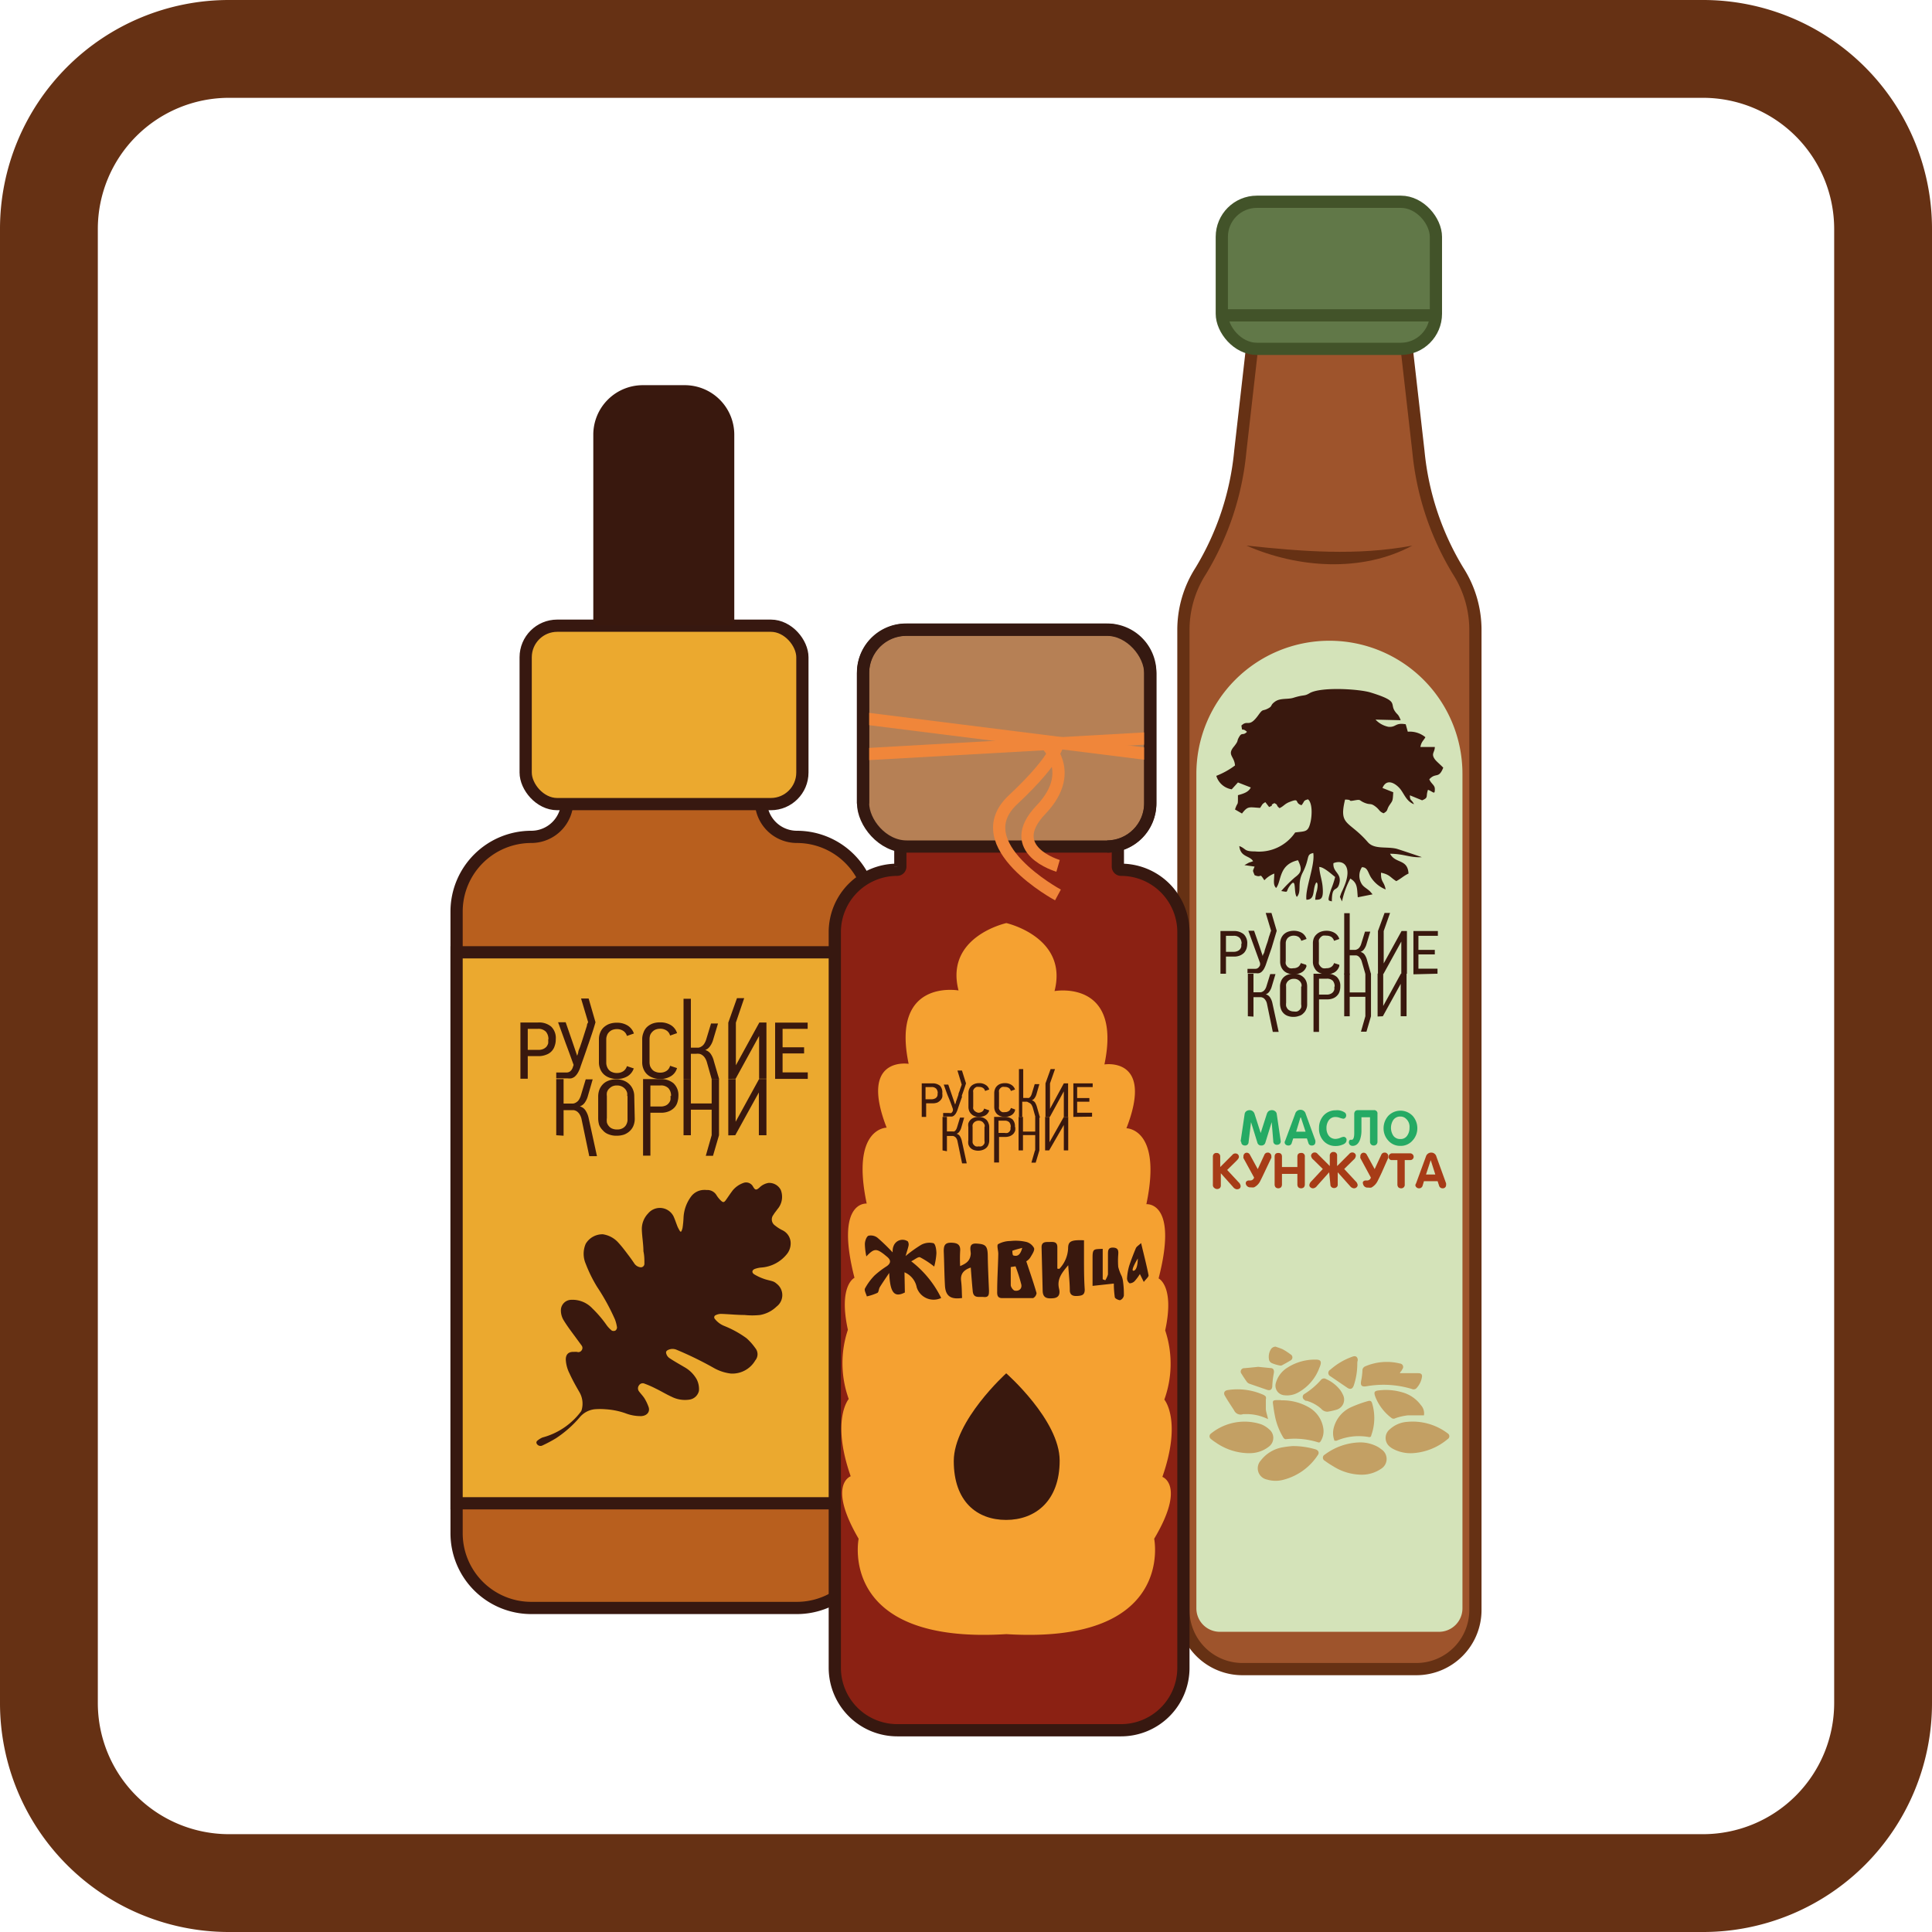 <svg xmlns="http://www.w3.org/2000/svg" viewBox="0 0 158 158"><defs><style>.cls-1{fill:#663114;}.cls-2{fill:#9e542c;stroke:#663114;}.cls-11,.cls-12,.cls-13,.cls-14,.cls-15,.cls-17,.cls-2,.cls-3,.cls-4{stroke-miterlimit:10;}.cls-3{fill:#617848;}.cls-3,.cls-4{stroke:#425329;}.cls-15,.cls-17,.cls-4{fill:none;}.cls-5{fill:#d4e3b9;}.cls-6,.cls-9{fill:#39180e;}.cls-6{fill-rule:evenodd;}.cls-7{fill:#25aa64;}.cls-8{fill:#a73c17;}.cls-10{fill:#c3a064;}.cls-11{fill:#b85f1e;}.cls-11,.cls-12,.cls-13{stroke:#371810;}.cls-12{fill:#eba92f;}.cls-13{fill:#8b2113;}.cls-14{fill:#b68055;}.cls-14,.cls-17{stroke:#351911;}.cls-15{stroke:#f0863a;}.cls-16{fill:#f5a131;}</style></defs><g id="Масла_РК" data-name="Масла РК"><path class="cls-1" d="M139.28,8A10.73,10.73,0,0,1,150,18.72V139.28A10.73,10.73,0,0,1,139.28,150H18.72A10.73,10.73,0,0,1,8,139.28V18.72A10.73,10.73,0,0,1,18.72,8H139.28m0-8H18.72A18.72,18.72,0,0,0,0,18.72V139.28A18.72,18.72,0,0,0,18.72,158H139.28A18.72,18.72,0,0,0,158,139.28V18.72A18.72,18.72,0,0,0,139.28,0Z"/><path class="cls-2" d="M116,36.92l-1.07-9.4H102.5l-1.07,9.4a23,23,0,0,1-3.24,9.78,8.93,8.93,0,0,0-1.41,4.82v80.15a4.83,4.83,0,0,0,4.83,4.83h14.22a4.83,4.83,0,0,0,4.83-4.83V51.52a8.93,8.93,0,0,0-1.41-4.82A23,23,0,0,1,116,36.92Z"/><rect class="cls-3" x="99.92" y="16.5" width="17.51" height="12.03" rx="2.87"/><line class="cls-4" x1="99.92" y1="25.79" x2="117.43" y2="25.79"/><path class="cls-1" d="M101.94,44.62c4.58.48,9,.85,13.56,0-4.12,2.22-9.37,1.84-13.56,0Z"/><path class="cls-5" d="M108.72,52.4h0A10.88,10.88,0,0,0,97.84,63.27v68.26a1.92,1.92,0,0,0,1.92,1.92h17.92a1.92,1.92,0,0,0,1.92-1.92V63.27A10.88,10.88,0,0,0,108.72,52.4Z"/><path class="cls-6" d="M101.52,59.32c.1.65,0,.11.46.53-.34.35-.4,0-.64.41s0,.24-.4.76c-.63.73,0,.79.06,1.58a6.44,6.44,0,0,1-1.53.85,1.57,1.57,0,0,0,1.26,1.1l.51-.56,1.05.41c-.18.36-.53.49-1.05.63,0,1,0,.44-.24,1.17l.57.33c.49-.64.58-.51,1.48-.46.2-.28.14-.3.43-.47l.31.4c.51-.23-.05-.08.43-.32.36.18.08.14.42.41.35-.16.42-.36.86-.52.84-.33.33.1.94.28.27-.33.13-.38.53-.48.36.3.33,1.25.22,1.79-.2.93-.42.8-1.27.92a3.56,3.56,0,0,1-3.29,1.55c-.92,0-.69-.21-1.28-.44.1.93.85.76,1.13,1.24a3.18,3.18,0,0,1-.33.11l-.38.21.83.12c-.16.42-.17.26,0,.7.64.28.35-.28.8.42a2.21,2.21,0,0,1,.81-.55c0,.56-.12.9.15,1.18.46-.54.18-1.91,1.79-2.27.36.74.29,1-.25,1.4a10.76,10.76,0,0,0-1.12,1.12c.64.1.35.11.64-.34.68-1,.33.5.64.82.42-.48,0-1.08.48-2,.61-1.2.24-1.46.86-1.59.16,1-.68,2.91-.56,3.82.77,0,.46-.84.8-1.41,0,0,.21-.06.06.67a2.78,2.78,0,0,0-.14.74c.44,0,.71,0,.6-1.11-.05-.53-.24-1-.27-1.57.37,0,1,.59,1.3.82a7.41,7.41,0,0,1-.33,1c-.35,1.09-.21.89.06,1,0-1.43.44-.69.62-1.51s-.56-.87-.49-1.62c.86-.34,1.53.31.9,1.85-.09.22-.17.4-.27.61,0,0-.1.29-.1.3l.17.37a7,7,0,0,1,.68-1.87c.6.36.54.77.61,1.53l1.21-.24-.19-.22c-.22-.23-.52-.36-.68-.6a1.27,1.27,0,0,1,0-1.4c.5,0,.49.5.79.91a2.56,2.56,0,0,0,1.15.91c-.14-.71-.4-.55-.38-1.37.73.15.75.39,1.25.69.44-.24.58-.42,1-.62-.07-1.22-1.07-.79-1.51-1.62,1.13,0,1.63.34,2.6.28,0,0-1.93-.66-2.11-.7-.85-.18-1.79.07-2.31-.53-1.55-1.79-2.39-1.31-1.86-3.48.7,0,.12.19.8.06.53-.09.31,0,.79.2s.48,0,.87.29.3.41.69.57c.4-.23.22-.27.48-.66s.27-.3.31-1.06l-.88-.35c.33-.79,1-.41,1.38,0s.54,1.09,1.2,1.33c-.23-.45-.33-.24-.34-.73l1,.41c.55-.23.28-.28.48-.86.44.16.57.46.56-.08,0-.31-.32-.43-.45-.78.54-.59.76,0,1.14-.95-.26-.27-.56-.51-.69-.69-.33-.47,0-.55,0-1h-1.18c.08-.44.25-.51.41-.8a2,2,0,0,0-1.44-.45l-.17-.61c-.88-.15-.76.26-1.41.21a2,2,0,0,1-1.06-.59l2.06.05c-.21-.54-.25-.41-.47-.73-.45-.65.37-.81-2-1.54-.95-.29-4.11-.48-5,.07-.44.26-.4.08-1.32.37-.47.14-1.06,0-1.49.31s-.16.35-.59.57-.38,0-.72.46c-.84,1.2-.89.39-1.44.93"/><path class="cls-7" d="M101.46,93.33l.33-2.24a.34.34,0,0,1,.14-.22.46.46,0,0,1,.25-.08.41.41,0,0,1,.25.07.46.46,0,0,1,.16.21l.51,1.59h0l.51-1.59a.51.51,0,0,1,.15-.21.45.45,0,0,1,.25-.07.4.4,0,0,1,.26.08.32.32,0,0,1,.14.22l.33,2.24s0,0,0,0v0a.29.29,0,0,1-.08.21.32.32,0,0,1-.21.08.28.28,0,0,1-.32-.28L104,91.77h0l-.52,1.68a.32.32,0,0,1-.33.23.31.31,0,0,1-.32-.23l-.52-1.68h0l-.2,1.63a.28.28,0,0,1-.31.28.32.32,0,0,1-.21-.08.29.29,0,0,1-.08-.21v0A0,0,0,0,1,101.46,93.33Z"/><path class="cls-7" d="M105.11,93.27l.81-2.18a.44.44,0,0,1,.43-.33.43.43,0,0,1,.43.33l.79,2.18a.49.49,0,0,1,0,.15.27.27,0,0,1-.08.19.29.29,0,0,1-.2.07.27.27,0,0,1-.29-.21l-.12-.37h-1.12l-.12.37a.27.27,0,0,1-.29.21.32.32,0,0,1-.21-.08.24.24,0,0,1-.08-.2A.48.48,0,0,1,105.11,93.27Zm1.24-1.88L106,92.55h.77l-.38-1.16Z"/><path class="cls-7" d="M107.87,92.23a1.51,1.51,0,0,1,.37-1,1.33,1.33,0,0,1,1-.43A1.11,1.11,0,0,1,110,91a.29.29,0,0,1,.09.22.26.26,0,0,1-.07.19.21.21,0,0,1-.17.08,1.75,1.75,0,0,1-.27-.07,1,1,0,0,0-.35-.07.65.65,0,0,0-.57.28,1.07,1.07,0,0,0-.18.63,1,1,0,0,0,.18.61.68.68,0,0,0,.57.27,1.13,1.13,0,0,0,.36-.08,1,1,0,0,1,.28-.09.25.25,0,0,1,.25.19.31.31,0,0,1,0,.08c0,.17-.12.3-.35.38a1.43,1.43,0,0,1-.56.1,1.28,1.28,0,0,1-1-.45A1.48,1.48,0,0,1,107.87,92.23Z"/><path class="cls-7" d="M112.34,90.79a.27.27,0,0,1,.31.31v2.27a.32.32,0,0,1-.09.23.29.29,0,0,1-.22.08.29.29,0,0,1-.21-.08.32.32,0,0,1-.09-.23v-2h-.7v1.08a2.24,2.24,0,0,1-.11.73c-.12.35-.33.53-.62.53h0a.31.31,0,0,1-.23-.1.34.34,0,0,1-.07-.19v0a.34.34,0,0,1,.09-.21l.07,0,.08,0c.13,0,.2-.2.2-.53h0V91.1a.34.34,0,0,1,.08-.23.29.29,0,0,1,.22-.08Z"/><path class="cls-7" d="M114.52,93.71a1.28,1.28,0,0,1-1-.45,1.46,1.46,0,0,1-.37-1,1.52,1.52,0,0,1,.38-1,1.38,1.38,0,0,1,2,0,1.51,1.51,0,0,1,.38,1,1.45,1.45,0,0,1-.38,1A1.27,1.27,0,0,1,114.52,93.71Zm0-.56a.63.63,0,0,0,.57-.29,1.07,1.07,0,0,0,.18-.63.88.88,0,0,0-.42-.84.7.7,0,0,0-.33-.08.68.68,0,0,0-.58.29,1.18,1.18,0,0,0,0,1.27A.67.67,0,0,0,114.52,93.15Z"/><path class="cls-8" d="M99.19,96.89V94.58a.29.29,0,0,1,.08-.21.27.27,0,0,1,.22-.08.28.28,0,0,1,.3.29v.86l1-1a.3.3,0,0,1,.23-.11.29.29,0,0,1,.22.08.28.28,0,0,1,.08.2c0,.09-.07.19-.2.32l-.76.75.93,1a.51.51,0,0,1,.17.31c0,.18-.11.27-.32.27a.47.47,0,0,1-.3-.19l-1-1.12v1a.29.29,0,0,1-.08.21.34.34,0,0,1-.44,0A.29.29,0,0,1,99.19,96.89Z"/><path class="cls-8" d="M101.92,96.63a.3.3,0,0,1,.18-.09h.15a.32.32,0,0,0,.31-.24l-.87-1.59a.31.31,0,0,1,0-.13v-.06a.31.31,0,0,1,.09-.18.26.26,0,0,1,.19-.07h0a.29.29,0,0,1,.24.15l.65,1.19.55-1.19a.29.29,0,0,1,.28-.16.24.24,0,0,1,.18.07.27.27,0,0,1,.1.17v.06a.28.28,0,0,1,0,.13l-.56,1.18c-.19.41-.31.64-.34.7a1.13,1.13,0,0,1-.51.53.75.75,0,0,1-.26,0,.37.37,0,0,1-.42-.3.11.11,0,0,1,0,0A.25.25,0,0,1,101.92,96.63Z"/><path class="cls-8" d="M104.24,96.87V94.6c0-.21.1-.31.3-.31s.3.1.3.31v.84h1.26V94.6c0-.21.1-.31.3-.31a.27.27,0,0,1,.31.31v2.27a.36.36,0,0,1-.08.23.34.34,0,0,1-.23.08.33.33,0,0,1-.22-.08.36.36,0,0,1-.08-.23V96h-1.26v.87a.36.36,0,0,1-.08.23.34.34,0,0,1-.44,0A.36.36,0,0,1,104.24,96.87Z"/><path class="cls-8" d="M108.7,95.87l-1,1.12a.45.45,0,0,1-.3.19.31.31,0,0,1-.22-.07.23.23,0,0,1-.1-.2.51.51,0,0,1,.17-.31l.93-1-.76-.75a.5.5,0,0,1-.2-.32.25.25,0,0,1,.09-.2.28.28,0,0,1,.21-.08.28.28,0,0,1,.23.11l1,1v-.86a.26.26,0,0,1,.09-.21.25.25,0,0,1,.21-.08.27.27,0,0,1,.22.08.25.25,0,0,1,.08.21v.86l1-1a.3.3,0,0,1,.24-.11.28.28,0,0,1,.21.08.24.24,0,0,1,.08.2.48.48,0,0,1-.19.32l-.76.75.93,1a.51.51,0,0,1,.17.31.26.26,0,0,1-.1.2.31.31,0,0,1-.22.07.47.47,0,0,1-.31-.19l-1-1.12v1a.25.25,0,0,1-.08.21.33.33,0,0,1-.22.08.3.3,0,0,1-.21-.08.26.26,0,0,1-.09-.21Z"/><path class="cls-8" d="M111.48,96.63a.28.28,0,0,1,.18-.09h.14a.31.31,0,0,0,.31-.24l-.86-1.59a.33.33,0,0,1,0-.13s0,0,0-.06a.31.31,0,0,1,.09-.18.26.26,0,0,1,.19-.07h0a.29.29,0,0,1,.24.15l.65,1.19.55-1.19a.29.29,0,0,1,.28-.16.24.24,0,0,1,.18.07.27.27,0,0,1,.1.17v.06a.28.28,0,0,1,0,.13L113,95.89c-.19.41-.31.64-.34.7a1.23,1.23,0,0,1-.51.53.75.75,0,0,1-.26,0,.37.37,0,0,1-.42-.3.11.11,0,0,1,0,0A.21.21,0,0,1,111.48,96.63Z"/><path class="cls-8" d="M114.28,96.87v-2h-.44a.24.24,0,0,1-.27-.27.24.24,0,0,1,.08-.2.27.27,0,0,1,.19-.08h1.48a.28.28,0,0,1,.2.08.27.27,0,0,1-.2.47h-.44v2a.28.28,0,0,1-.3.31.33.33,0,0,1-.22-.08A.36.36,0,0,1,114.28,96.87Z"/><path class="cls-8" d="M115.81,96.77l.8-2.18a.45.45,0,0,1,.43-.33.43.43,0,0,1,.43.33l.79,2.18a.49.49,0,0,1,0,.15.24.24,0,0,1-.08.19.26.26,0,0,1-.19.07.29.29,0,0,1-.3-.21l-.12-.37h-1.12l-.11.37a.29.29,0,0,1-.3.21.28.28,0,0,1-.2-.08.25.25,0,0,1-.09-.2A.87.87,0,0,1,115.81,96.77ZM117,94.89l-.38,1.16h.76l-.37-1.16Z"/><g id="_1946662781680" data-name=" 1946662781680"><path class="cls-9" d="M102,77.19a1.32,1.32,0,0,1-.06.39,1.09,1.09,0,0,1-.19.33,1.07,1.07,0,0,1-.34.23,1.24,1.24,0,0,1-.5.09h-.65v1.4h-.45V76.14h1.08a1.22,1.22,0,0,1,.82.26A1,1,0,0,1,102,77.19Zm-.46,0h0a.73.73,0,0,0-.15-.48.66.66,0,0,0-.51-.18h-.62v1.31h.62a.73.73,0,0,0,.32-.06.6.6,0,0,0,.2-.14.53.53,0,0,0,.11-.21,1,1,0,0,0,0-.24Zm2.46.31h0c-.15.44-.31.89-.46,1.34a2.35,2.35,0,0,1-.18.41,1,1,0,0,1-.2.24.5.5,0,0,1-.21.1.85.85,0,0,1-.23,0h-.7v-.36h.65a.35.35,0,0,0,.21-.07.53.53,0,0,0,.17-.24l0-.16-.48-1.32-.48-1.32h.47l.41,1.18.3.9h0s0-.11.07-.21.07-.23.12-.37.09-.29.15-.45.1-.31.14-.46.09-.26.12-.37.06-.18.08-.22l-.44-1.46h.47l.43,1.46ZM106.85,79h0a.85.85,0,0,1-.38.51,1.28,1.28,0,0,1-.67.17,1.3,1.3,0,0,1-.46-.08.93.93,0,0,1-.35-.21,1,1,0,0,1-.22-.33,1.16,1.16,0,0,1-.08-.42V77.16a1.16,1.16,0,0,1,.08-.42,1,1,0,0,1,.21-.32,1,1,0,0,1,.35-.22,1.4,1.4,0,0,1,.47-.08,1.31,1.31,0,0,1,.67.17.92.92,0,0,1,.38.5l-.43.15a.62.62,0,0,0-.21-.31.71.71,0,0,0-.41-.11.66.66,0,0,0-.49.19.64.64,0,0,0-.16.44V78.6a.67.67,0,0,0,0,.24.82.82,0,0,0,.12.2.6.6,0,0,0,.21.14.61.61,0,0,0,.28,0,.68.68,0,0,0,.41-.11.62.62,0,0,0,.21-.31l.43.14Zm2.68,0h0a.89.89,0,0,1-.38.51,1.31,1.31,0,0,1-.67.17,1.36,1.36,0,0,1-.47-.08,1,1,0,0,1-.35-.21,1.15,1.15,0,0,1-.21-.33,1,1,0,0,1-.08-.42V77.16a1.16,1.16,0,0,1,.07-.42.87.87,0,0,1,.22-.32,1,1,0,0,1,.35-.22,1.32,1.32,0,0,1,.47-.08,1.27,1.27,0,0,1,.66.17.89.89,0,0,1,.39.5l-.43.15a.62.62,0,0,0-.21-.31.73.73,0,0,0-.41-.11.88.88,0,0,0-.29,0,.6.6,0,0,0-.2.14.69.69,0,0,0-.13.2,1,1,0,0,0,0,.24V78.6a1,1,0,0,0,0,.24.86.86,0,0,0,.13.2.48.48,0,0,0,.2.14.68.68,0,0,0,.29,0,.65.65,0,0,0,.4-.11.58.58,0,0,0,.22-.31l.43.14Zm.4.68h0v-5h.45v3h.28l.18,0a.49.49,0,0,0,.19-.07.45.45,0,0,0,.16-.15.85.85,0,0,0,.13-.27l.31-1h.43l-.3,1a1.32,1.32,0,0,1-.2.43.61.61,0,0,1-.3.23.56.56,0,0,1,.35.24,1.36,1.36,0,0,1,.19.44l.32,1.12h-.46l-.29-1a.81.81,0,0,0-.13-.28.66.66,0,0,0-.16-.17.44.44,0,0,0-.19-.07l-.2,0h-.31v1.59Zm2.76,0h0V76.14l.54-1.48h.45l-.52,1.48v2.65h0l1.46-2.65h.44v3.49h-.46V77h0l-1.46,2.65Zm2.9,0h0V76.14h2v.39H116v1.15h1.34v.37H116v1.17h1.56v.41Z"/><path class="cls-9" d="M102.05,83.11V79.63h.46v1.52h.4l.18,0a.44.44,0,0,0,.19-.07.45.45,0,0,0,.16-.15.85.85,0,0,0,.13-.27l.31-1h.43l-.3,1a1.32,1.32,0,0,1-.2.43.61.61,0,0,1-.3.23.56.56,0,0,1,.35.24,1.36,1.36,0,0,1,.19.44l.52,2.39h-.48l-.48-2.32a.81.81,0,0,0-.12-.28.66.66,0,0,0-.16-.17.62.62,0,0,0-.19-.07l-.2,0h-.43v1.59Zm4.85-1h0a1,1,0,0,1-.08.43.86.86,0,0,1-.23.33.73.73,0,0,1-.35.21,1.25,1.25,0,0,1-.45.08,1.29,1.29,0,0,1-.51-.09.9.9,0,0,1-.35-.25.92.92,0,0,1-.19-.35,1.42,1.42,0,0,1-.06-.42V80.67a1.13,1.13,0,0,1,.06-.36.91.91,0,0,1,.53-.58,1.38,1.38,0,0,1,.52-.1,1.24,1.24,0,0,1,.5.09,1,1,0,0,1,.35.24.94.94,0,0,1,.2.33,1.26,1.26,0,0,1,.06.38Zm-.46-1.42h0a.81.81,0,0,0,0-.19.67.67,0,0,0-.1-.21.85.85,0,0,0-.2-.17.65.65,0,0,0-.33-.07.63.63,0,0,0-.32.07.64.64,0,0,0-.2.16.71.71,0,0,0-.11.21.88.88,0,0,0,0,.21V82a1.27,1.27,0,0,0,0,.28.84.84,0,0,0,.12.23.62.62,0,0,0,.21.15.75.75,0,0,0,.31.06.69.69,0,0,0,.25,0,.56.56,0,0,0,.2-.12.72.72,0,0,0,.14-.2.71.71,0,0,0,0-.26V80.67Zm3.17,0h0a1.23,1.23,0,0,1-.06.39.78.78,0,0,1-.19.33.89.89,0,0,1-.33.23,1.29,1.29,0,0,1-.51.09h-.65v2.66h-.45V79.63h1.08a1.16,1.16,0,0,1,.82.26A1,1,0,0,1,109.61,80.67Zm-.46,0h0a.73.73,0,0,0-.15-.48.66.66,0,0,0-.51-.17h-.62v1.3h.63a.71.71,0,0,0,.31-.06.51.51,0,0,0,.31-.35,1,1,0,0,0,0-.24Zm2.51,2.44h0V81.52h-1.28v1.59h-.45V79.62h.45v1.54h1.28V79.62h.46v3.49l-.37,1.26h-.45l.36-1.26Zm1,0h0V79.62h.46v2.65h0l1.45-2.65h.46v3.49h-.48V80.46h0l-1.46,2.65Z"/></g><path class="cls-10" d="M104.76,114.52a4.33,4.33,0,0,1,2.31.59,2.38,2.38,0,0,1,1.16,1.76,1.52,1.52,0,0,1-.23,1c-.06.09-.11.12-.22.08a6.37,6.37,0,0,0-2.64-.25.27.27,0,0,1-.18-.12,5.4,5.4,0,0,1-.71-1.86c-.06-.29-.1-.59-.14-.88s0-.32.28-.34h.37Z"/><path class="cls-10" d="M102,118.84a4.81,4.81,0,0,1-2.56-.86,3.91,3.91,0,0,1-.41-.3.27.27,0,0,1,0-.44,4.36,4.36,0,0,1,4.11-.76,2.1,2.1,0,0,1,.65.41.89.89,0,0,1,0,1.4,2.51,2.51,0,0,1-1.53.55Z"/><path class="cls-10" d="M105.72,118.26a6.53,6.53,0,0,1,1.87.27c.24.08.32.28.18.47a4.79,4.79,0,0,1-2.75,2,2.47,2.47,0,0,1-1.4,0,.94.94,0,0,1-.52-1.55,2.87,2.87,0,0,1,1.75-1.08A8.42,8.42,0,0,1,105.72,118.26Z"/><path class="cls-10" d="M115.53,118.84a3.07,3.07,0,0,1-1.55-.32,1.49,1.49,0,0,1-.31-.2.91.91,0,0,1,0-1.44,2.33,2.33,0,0,1,1.41-.6,4.74,4.74,0,0,1,3.31.94.27.27,0,0,1,0,.47A4.88,4.88,0,0,1,115.53,118.84Z"/><path class="cls-10" d="M111.26,120.6a4.41,4.41,0,0,1-2.25-.7,7,7,0,0,1-.67-.44.28.28,0,0,1,0-.5,5,5,0,0,1,2.85-1,3,3,0,0,1,1.48.36,1.87,1.87,0,0,1,.29.2.94.94,0,0,1,0,1.59A2.8,2.8,0,0,1,111.26,120.6Z"/><path class="cls-10" d="M109.14,117.83a1.69,1.69,0,0,1-.08-1,2.54,2.54,0,0,1,1.48-1.77,10.09,10.09,0,0,1,1.3-.47c.25-.08.33,0,.39.23a4.18,4.18,0,0,1-.09,2.57c0,.09-.08.16-.21.13a4.62,4.62,0,0,0-2.62.3l-.11,0Z"/><path class="cls-10" d="M114.48,112.3c.24,0,.46,0,.68,0s.55,0,.83,0,.34.15.29.36a1.71,1.71,0,0,1-.41.83.32.32,0,0,1-.38.11,8,8,0,0,0-3.74-.23c-.4.06-.51-.06-.43-.47a5.6,5.6,0,0,0,.1-.81.36.36,0,0,1,.23-.35,4.47,4.47,0,0,1,2.84-.23.28.28,0,0,1,.21.44l-.11.19C114.56,112.15,114.52,112.21,114.48,112.3Z"/><path class="cls-10" d="M107.62,111.19c.45,0,.48.22.28.67a3.8,3.8,0,0,1-1.7,2,1.87,1.87,0,0,1-1.2.24.78.78,0,0,1-.66-1,2.15,2.15,0,0,1,.94-1.25A4.16,4.16,0,0,1,107.62,111.19Z"/><path class="cls-10" d="M116.45,115.75c-.47,0-.9,0-1.33,0a4.66,4.66,0,0,0-1,.23.29.29,0,0,1-.3,0,4,4,0,0,1-1.34-1.74c-.15-.41-.09-.5.35-.54a4.72,4.72,0,0,1,1.83.16,2.81,2.81,0,0,1,1.54,1.05A1,1,0,0,1,116.45,115.75Z"/><path class="cls-10" d="M103.7,116.06a3.9,3.9,0,0,0-1.91-.41.57.57,0,0,0-.13,0,.59.59,0,0,1-.74-.32c-.25-.39-.51-.77-.74-1.17-.15-.24-.05-.44.23-.48a5.21,5.21,0,0,1,2.89.38.6.6,0,0,1,.22.16.43.43,0,0,1,0,.23c0,.25,0,.51,0,.75S103.65,115.76,103.7,116.06Z"/><path class="cls-10" d="M108.57,115.45a.66.66,0,0,1-.52-.24,3.11,3.11,0,0,0-1.18-.65c-.06,0-.13,0-.18-.07a.28.28,0,0,1,0-.5,6,6,0,0,0,1.33-1.13.32.32,0,0,1,.43-.08,3,3,0,0,1,1.17.92,2.22,2.22,0,0,1,.21.37.86.86,0,0,1-.54,1.22A5.58,5.58,0,0,1,108.57,115.45Z"/><path class="cls-10" d="M111,111.59a5.54,5.54,0,0,1-.29,1.72c-.1.28-.28.35-.53.18l-1.38-.94a.3.3,0,0,1,0-.54,5.45,5.45,0,0,1,1.8-1.06c.26-.1.43,0,.44.29C111,111.36,111,111.48,111,111.59Z"/><path class="cls-10" d="M102.89,111.78l1,.1c.26,0,.33.18.28.44a7.2,7.2,0,0,0-.12,1c0,.3-.15.43-.43.34l-1.45-.5a.5.5,0,0,1-.2-.15c-.15-.21-.3-.43-.43-.65a.28.28,0,0,1,.22-.47C102.12,111.86,102.53,111.82,102.89,111.78Z"/><path class="cls-10" d="M104.32,110.13c.19.07.4.13.59.22a5.23,5.23,0,0,1,.63.41.28.28,0,0,1,0,.5c-.23.14-.47.27-.71.4a.33.33,0,0,1-.22,0,2.88,2.88,0,0,1-.59-.18.41.41,0,0,1-.23-.25,1.19,1.19,0,0,1,.14-.88A.46.46,0,0,1,104.32,110.13Z"/><path class="cls-11" d="M65.17,68.44h0a2.94,2.94,0,0,1-2.94-2.94V58.71H46.39V65.5a2.94,2.94,0,0,1-2.94,2.94h0a6.11,6.11,0,0,0-6.11,6.1v50.85a6.11,6.11,0,0,0,6.11,6.11H65.17a6.1,6.1,0,0,0,6.1-6.11V74.54A6.1,6.1,0,0,0,65.17,68.44Z"/><rect class="cls-12" x="42.99" y="51.17" width="22.63" height="14.59" rx="2.58"/><path class="cls-9" d="M52.57,31.5H56a4.05,4.05,0,0,1,4.05,4.05V50.73a.43.43,0,0,1-.43.43H48.95a.43.43,0,0,1-.43-.43V35.55a4.05,4.05,0,0,1,4.05-4.05Z"/><rect class="cls-12" x="37.34" y="77.88" width="33.93" height="45.06"/><g id="_1946662781680-2" data-name=" 1946662781680"><path class="cls-9" d="M45.45,85a1.44,1.44,0,0,1-.08.51,1.09,1.09,0,0,1-.69.74,1.62,1.62,0,0,1-.66.12h-.86v1.85h-.6v-4.6H44a1.54,1.54,0,0,1,1.08.34A1.3,1.3,0,0,1,45.45,85Zm-.6,0h0a.92.92,0,0,0-.2-.62.84.84,0,0,0-.67-.24h-.82v1.72H44a1,1,0,0,0,.42-.07.77.77,0,0,0,.27-.19.87.87,0,0,0,.14-.27,1.86,1.86,0,0,0,0-.33Zm3.26.41h0c-.2.6-.41,1.19-.62,1.78a2.35,2.35,0,0,1-.23.54,1.28,1.28,0,0,1-.26.32.77.77,0,0,1-.29.14,1.36,1.36,0,0,1-.3,0h-.92v-.48h.85a.49.49,0,0,0,.28-.09.69.69,0,0,0,.22-.32l.07-.21c-.21-.59-.42-1.17-.64-1.75l-.63-1.74h.62l.54,1.56.4,1.18h0a2.68,2.68,0,0,0,.09-.27c0-.14.1-.31.16-.49s.13-.38.2-.6.13-.41.19-.6l.16-.5c0-.14.08-.24.1-.28l-.58-1.94h.62l.56,1.94C48.52,84.24,48.31,84.83,48.11,85.42Zm3.73,1.93h0a1.19,1.19,0,0,1-.51.67,1.66,1.66,0,0,1-.89.23,1.7,1.7,0,0,1-.61-.11,1.32,1.32,0,0,1-.46-.28,1.21,1.21,0,0,1-.29-.44,1.38,1.38,0,0,1-.1-.55V85a1.4,1.4,0,0,1,.1-.54,1.15,1.15,0,0,1,.28-.43,1.44,1.44,0,0,1,.46-.29,1.75,1.75,0,0,1,.62-.1,1.62,1.62,0,0,1,.89.23,1.23,1.23,0,0,1,.51.65l-.57.2a.72.72,0,0,0-.28-.4.92.92,0,0,0-.55-.16,1.06,1.06,0,0,0-.37.07.77.77,0,0,0-.27.19.63.63,0,0,0-.16.26.85.85,0,0,0-.06.31v1.92a.87.87,0,0,0,.06.32.74.74,0,0,0,.16.27.64.64,0,0,0,.27.18.87.87,0,0,0,.37.07.91.91,0,0,0,.54-.15.76.76,0,0,0,.29-.41l.57.19Zm3.53,0h0a1.13,1.13,0,0,1-.5.67,1.66,1.66,0,0,1-.89.23,1.7,1.7,0,0,1-.61-.11,1.32,1.32,0,0,1-.46-.28,1.21,1.21,0,0,1-.29-.44,1.38,1.38,0,0,1-.1-.55V85a1.4,1.4,0,0,1,.1-.54A1.15,1.15,0,0,1,52.9,84a1.44,1.44,0,0,1,.46-.29,1.72,1.72,0,0,1,.62-.1,1.62,1.62,0,0,1,.89.23,1.17,1.17,0,0,1,.5.65l-.57.2a.7.7,0,0,0-.27-.4.92.92,0,0,0-.55-.16,1.06,1.06,0,0,0-.37.07.77.77,0,0,0-.27.19.78.78,0,0,0-.17.26,1.12,1.12,0,0,0-.05.31v1.92a1.13,1.13,0,0,0,.05.32,1,1,0,0,0,.17.27.64.64,0,0,0,.27.18.87.87,0,0,0,.37.07.91.91,0,0,0,.54-.15.7.7,0,0,0,.28-.41l.57.19Zm.53.89h0V81.68h.6v4h.38l.23,0a.54.54,0,0,0,.24-.09.69.69,0,0,0,.22-.2,1.42,1.42,0,0,0,.18-.37l.4-1.32h.57L58.33,85a1.68,1.68,0,0,1-.27.57.8.8,0,0,1-.39.3.82.82,0,0,1,.46.33,1.72,1.72,0,0,1,.25.58l.43,1.47H58.2l-.39-1.38a1.28,1.28,0,0,0-.17-.37.77.77,0,0,0-.22-.22.56.56,0,0,0-.24-.1,1.23,1.23,0,0,0-.27,0H56.5v2.09Zm3.66,0h0v-4.6l.71-2h.59l-.68,2v3.49h0l1.92-3.5h.58v4.6h-.6v-3.5h0l-1.92,3.5Zm3.83,0h0v-4.6h2.66v.51H64v1.51h1.76v.5H64v1.55h2.06v.53Z"/><path class="cls-9" d="M45.49,92.84V88.25h.6v2h.54l.24,0a.59.59,0,0,0,.24-.09.68.68,0,0,0,.22-.2,1.52,1.52,0,0,0,.17-.36l.4-1.33h.57l-.39,1.35a1.71,1.71,0,0,1-.26.56.82.82,0,0,1-.4.3.79.79,0,0,1,.46.33,1.81,1.81,0,0,1,.25.58l.69,3.16h-.63l-.64-3.07a1.28,1.28,0,0,0-.16-.37.89.89,0,0,0-.21-.22.77.77,0,0,0-.25-.1l-.27,0h-.57v2.09Zm6.42-1.34h0a1.48,1.48,0,0,1-.11.57,1.25,1.25,0,0,1-.31.44,1.42,1.42,0,0,1-.46.28,1.89,1.89,0,0,1-.6.09,1.67,1.67,0,0,1-.67-.12,1.09,1.09,0,0,1-.46-.32A1.31,1.31,0,0,1,49,92a2,2,0,0,1-.08-.56v-1.8a1.6,1.6,0,0,1,.08-.47,1.26,1.26,0,0,1,.26-.45,1.18,1.18,0,0,1,.45-.32,1.59,1.59,0,0,1,.68-.13,1.62,1.62,0,0,1,.66.12,1.31,1.31,0,0,1,.46.32,1.25,1.25,0,0,1,.27.44,1.37,1.37,0,0,1,.09.49Zm-.62-1.87h0a.81.81,0,0,0,0-.25.79.79,0,0,0-.13-.28.87.87,0,0,0-.27-.23.88.88,0,0,0-.43-.1.87.87,0,0,0-.42.09,1,1,0,0,0-.27.22.67.67,0,0,0-.14.28,1,1,0,0,0,0,.28v1.78a1.5,1.5,0,0,0,0,.37.72.72,0,0,0,.16.3.67.67,0,0,0,.28.21,1,1,0,0,0,.41.07.86.86,0,0,0,.32-.05.72.72,0,0,0,.27-.16.68.68,0,0,0,.18-.26.78.78,0,0,0,.07-.35V89.63Zm4.19,0h0a1.81,1.81,0,0,1-.08.51,1.07,1.07,0,0,1-.25.44,1.31,1.31,0,0,1-.44.3,1.62,1.62,0,0,1-.66.12h-.86v3.51h-.6V88.25H54a1.57,1.57,0,0,1,1.08.34A1.32,1.32,0,0,1,55.48,89.63Zm-.6,0h0a.92.92,0,0,0-.21-.63.85.85,0,0,0-.67-.23h-.81v1.72H54a1,1,0,0,0,.42-.07.65.65,0,0,0,.26-.19.69.69,0,0,0,.15-.28,1.65,1.65,0,0,0,0-.32Zm3.32,3.22h0V90.75H56.5v2.09h-.6v-4.6h.6v2h1.7v-2h.6v4.6l-.49,1.68h-.59l.48-1.68Zm1.36,0h0v-4.6h.6v3.49h0l1.92-3.5h.6v4.6h-.62v-3.5h0l-1.93,3.5Z"/></g><path class="cls-9" d="M55.71,100.72a1.15,1.15,0,0,0,.11-.31,7.53,7.53,0,0,0,.08-.83,3.14,3.14,0,0,1,.65-1.77,1.35,1.35,0,0,1,.9-.49,1.93,1.93,0,0,1,.34,0,.87.87,0,0,1,.81.43,2.23,2.23,0,0,0,.36.44c.18.17.26.15.41-.06s.36-.53.56-.79a2,2,0,0,1,.87-.6.64.64,0,0,1,.76.26c.19.34.28.37.58.09a1.36,1.36,0,0,1,.71-.35,1.06,1.06,0,0,1,1,.57,1.54,1.54,0,0,1-.28,1.59c-.1.15-.23.29-.32.45a.6.6,0,0,0,.13.87,3.2,3.2,0,0,0,.63.4,1.18,1.18,0,0,1,.65,1.08,1.39,1.39,0,0,1-.35.91,2.94,2.94,0,0,1-2.06,1.05,2,2,0,0,0-.56.13c-.21.11-.21.3,0,.43a4.16,4.16,0,0,0,.77.36c.24.09.49.13.74.21a.89.89,0,0,1,.31.19,1.17,1.17,0,0,1,0,1.87,2.58,2.58,0,0,1-1.35.69,6,6,0,0,1-1.27,0c-.64,0-1.28-.07-1.93-.09a1,1,0,0,0-.42.1.19.19,0,0,0-.08.31,1.86,1.86,0,0,0,.78.58,8.34,8.34,0,0,1,1.81,1,4.64,4.64,0,0,1,.72.81.78.78,0,0,1,0,1,2.17,2.17,0,0,1-2,1.08,3.73,3.73,0,0,1-1.45-.49,28.62,28.62,0,0,0-3-1.46.84.84,0,0,0-.64,0c-.19.08-.25.17-.18.36a.65.65,0,0,0,.24.32c.4.27.82.5,1.24.75a2.6,2.6,0,0,1,1,1,1.75,1.75,0,0,1,.18.93.93.93,0,0,1-.77.72,2.43,2.43,0,0,1-1.48-.24c-.44-.2-.86-.46-1.3-.67a7.75,7.75,0,0,0-.89-.39.36.36,0,0,0-.46.13.41.41,0,0,0,0,.5c.15.2.33.38.46.59a3.81,3.81,0,0,1,.32.68c.14.4-.13.72-.59.75a3.44,3.44,0,0,1-1.32-.24,6,6,0,0,0-1.61-.32,5.32,5.32,0,0,0-.89,0,1.85,1.85,0,0,0-1.23.67,9.2,9.2,0,0,1-1.93,1.7,11.05,11.05,0,0,1-1.13.6.35.35,0,0,1-.47-.21.21.21,0,0,1,.05-.17,1.72,1.72,0,0,1,.44-.28,5.77,5.77,0,0,0,3.13-2.1.4.4,0,0,0,.08-.16,1.87,1.87,0,0,0-.19-1.46c-.29-.5-.57-1-.81-1.53a2.79,2.79,0,0,1-.3-1.13c0-.43.24-.65.68-.62a1,1,0,0,1,.24,0,.32.32,0,0,0,.37-.12.33.33,0,0,0,0-.41l-.55-.75c-.31-.42-.62-.83-.89-1.27a1.55,1.55,0,0,1-.25-.87.86.86,0,0,1,.83-.84,2.22,2.22,0,0,1,1.74.7,9.37,9.37,0,0,1,1.19,1.4,2.33,2.33,0,0,0,.41.42.36.36,0,0,0,.28,0,.33.33,0,0,0,.14-.26,3.05,3.05,0,0,0-.17-.66,17.59,17.59,0,0,0-1.46-2.66,11.42,11.42,0,0,1-.93-1.89,2.05,2.05,0,0,1,0-1.63,1.59,1.59,0,0,1,1.4-.78,2.12,2.12,0,0,1,1.3.72c.31.34.58.71.86,1.08.15.2.29.4.43.61a.72.72,0,0,0,.5.29.29.29,0,0,0,.31-.31c0-.32,0-.64-.08-1,0-.58-.11-1.17-.13-1.76A1.83,1.83,0,0,1,53,99.24a1.25,1.25,0,0,1,2.08.23c.13.28.22.58.34.87a3.59,3.59,0,0,0,.21.38Z"/><path class="cls-13" d="M91.68,71.13h0a.26.26,0,0,1-.26-.26V67.7H73.63v3.17a.26.26,0,0,1-.25.26h0a5.1,5.1,0,0,0-5.11,5.1v60.16a5.11,5.11,0,0,0,5.11,5.11h18.3a5.1,5.1,0,0,0,5.1-5.11V76.23A5.1,5.1,0,0,0,91.68,71.13Z"/><rect class="cls-14" x="70.58" y="51.5" width="23.49" height="17.73" rx="3.56"/><line class="cls-15" x1="70.58" y1="58.74" x2="94.07" y2="61.69"/><line class="cls-15" x1="94.07" y1="60.37" x2="70.58" y2="61.69"/><path class="cls-15" d="M86.52,73.19s-7.61-4.1-3.68-7.78,3.68-4.81,3.68-4.81"/><path class="cls-16" d="M95.06,120.78c1.62-4.63.16-6.32.16-6.32a8.62,8.62,0,0,0,.07-5.66c.79-3.64-.54-4.25-.54-4.25,1.64-6.34-1-6.07-1-6.07,1.31-6.21-1.63-6.21-1.63-6.21,2.29-5.88-1.8-5.22-1.8-5.22,1.47-7-4.08-6-4.08-6,1.14-4.41-3.94-5.56-3.94-5.56S77.25,76.59,78.39,81c0,0-5.55-1-4.08,6,0,0-4.09-.66-1.8,5.22,0,0-2.94,0-1.63,6.21,0,0-2.62-.27-1,6.07,0,0-1.33.61-.54,4.25a8.62,8.62,0,0,0,.07,5.66s-1.46,1.69.16,6.32c0,0-1.94.67.65,5.11,0,0-1.75,8.66,12.08,7.8,13.84.86,12.09-7.8,12.09-7.8C97,121.45,95.06,120.78,95.06,120.78Z"/><path class="cls-15" d="M86.53,70.81S82,69.5,85.13,66.22s.17-5.62.17-5.62"/><path class="cls-9" d="M70.85,102.75a5.55,5.55,0,0,1-.12-1c0-.24.12-.61.29-.69a.89.89,0,0,1,.75.17A16.1,16.1,0,0,1,73,102.42c0-.17,0-.34.07-.5a.78.78,0,0,1,1.17-.4.48.48,0,0,1,.06.36c-.05.24-.14.48-.24.84a10.2,10.2,0,0,1,1.28-.92,1.42,1.42,0,0,1,1-.13c.17.07.24.54.24.83a5.41,5.41,0,0,1-.18,1.08,7.09,7.09,0,0,0-1.16-.76c-.15-.06-.43.19-.72.33a8.47,8.47,0,0,1,2.45,3,1.45,1.45,0,0,1-2-.87,1.67,1.67,0,0,0-1-1.23L74,105.7c-.88.45-1.21,0-1.28-1.6-.25.38-.52.76-.76,1.15-.1.15-.09.41-.2.48a4.44,4.44,0,0,1-.87.29c-.06-.22-.23-.5-.15-.65a4.75,4.75,0,0,1,.78-1.06,7.32,7.32,0,0,1,1-.76c.38-.27.33-.53,0-.79l-.23-.19C71.66,102.09,71.47,102.1,70.85,102.75Z"/><path class="cls-9" d="M86.63,103.77a2.58,2.58,0,0,0,.72-1.66c0-.6.23-.72,1.3-.68,0,.46,0,.92,0,1.38,0,.88,0,1.77.06,2.65,0,.42-.2.49-.53.52s-.65,0-.69-.4c0-.67-.08-1.33-.13-2.11-.51.61-.94,1.13-.75,1.92.1.42,0,.74-.48.78s-.84,0-.86-.6L85.18,102c0-.44.31-.43.61-.43s.68-.07.68.42,0,1.17,0,1.76Z"/><path class="cls-9" d="M79.39,103.66c-.56.19-.86.5-.79,1.09s.05.94.08,1.4c-.94.14-1.35-.17-1.4-1s-.06-1.89-.1-2.83c0-.45.09-.7.61-.69s.78.16.73.71a11.78,11.78,0,0,0,0,1.2c.5-.21.82-.42.87-1,0-.31-.22-.89.48-.84s.9.15.91,1,.06,1.89.1,2.84c0,.3,0,.57-.42.53s-.85.13-.91-.48S79.44,104.33,79.39,103.66Z"/><path class="cls-9" d="M83.93,103.15c.31.93.6,1.76.84,2.6a.53.53,0,0,1-.28.41c-.84,0-1.69,0-2.53,0-.39,0-.42-.25-.41-.56,0-1,.07-2,.09-3.07,0-.27-.15-.72,0-.79a2.13,2.13,0,0,1,1-.25,3.84,3.84,0,0,1,1.22.06,1,1,0,0,1,.7.51c.08.19-.15.52-.29.76A1,1,0,0,1,83.93,103.15Zm-.88.41-.39.06c0,.49,0,1,0,1.47,0,.17.2.44.33.46.33.06.61-.15.53-.51A13.42,13.42,0,0,0,83.05,103.56Zm.55-1.51c-.35.1-.59.15-.81.24,0,0,0,.36.08.38C83.23,102.78,83.45,102.61,83.6,102.05Z"/><path class="cls-9" d="M89.35,105.16c0-.84,0-1.59,0-2.33s.13-.66.83-.7v2.49l.21.08a1.71,1.71,0,0,0,.22-.48c0-.54,0-1.1,0-1.64,0-.29,0-.57.43-.55s.43.28.41.58a6.57,6.57,0,0,0,0,1,3.59,3.59,0,0,0,.28.75,1.7,1.7,0,0,1,.11.43,7.53,7.53,0,0,1,.07,1.16.5.5,0,0,1-.31.38c-.13,0-.41-.13-.43-.24a7.87,7.87,0,0,1-.08-1.12Z"/><path class="cls-9" d="M93.32,101.66c-.2.19-.37.28-.43.42-.2.48-.4,1-.55,1.46a4.61,4.61,0,0,0-.17,1,.5.5,0,0,0,.21.41.59.59,0,0,0,.43-.2,3.69,3.69,0,0,0,.41-.56l.32.65c.17-.23.41-.42.39-.55C93.77,103.47,93.55,102.63,93.32,101.66Zm-.6,2.26c-.33.07.33-1,.33-1S93.06,103.84,92.72,103.92Z"/><g id="_1946662781680-3" data-name=" 1946662781680"><path class="cls-9" d="M77.06,89.42a1,1,0,0,1,0,.3.61.61,0,0,1-.15.26.83.83,0,0,1-.26.19,1.16,1.16,0,0,1-.4.06h-.51v1.11h-.36V88.6h.85a.92.92,0,0,1,.65.2A.8.8,0,0,1,77.06,89.42Zm-.37,0h0a.56.56,0,0,0-.12-.38.5.5,0,0,0-.39-.14h-.49v1h.49a.62.62,0,0,0,.25-.05.36.36,0,0,0,.16-.11.35.35,0,0,0,.08-.16.62.62,0,0,0,0-.19Zm2,.24h0c-.13.35-.25.7-.37,1.06a1.67,1.67,0,0,1-.14.32.77.77,0,0,1-.16.19.4.4,0,0,1-.16.08l-.18,0h-.55v-.29h.5a.34.34,0,0,0,.17,0,.42.42,0,0,0,.13-.19l0-.13c-.12-.35-.25-.7-.38-1s-.25-.69-.37-1h.37l.32.93.24.7h0l.06-.16c0-.08.06-.18.09-.29l.12-.35c0-.13.08-.25.11-.36s.07-.21.1-.3l.06-.17-.35-1.15h.37L79,88.6C78.88,89,78.76,89.31,78.64,89.66Zm2.21,1.15h0a.68.68,0,0,1-.29.39,1,1,0,0,1-.53.14,1.06,1.06,0,0,1-.37-.06.73.73,0,0,1-.27-.17.68.68,0,0,1-.18-.26.88.88,0,0,1-.06-.33V89.39a.87.87,0,0,1,.06-.32.78.78,0,0,1,.17-.26.88.88,0,0,1,.28-.17,1,1,0,0,1,.37-.06.9.9,0,0,1,.52.14.66.66,0,0,1,.3.38l-.34.12a.4.4,0,0,0-.16-.24.53.53,0,0,0-.32-.09.79.79,0,0,0-.23,0,.91.91,0,0,0-.16.11.86.86,0,0,0-.1.16.57.57,0,0,0,0,.18v1.15a.63.63,0,0,0,0,.19.86.86,0,0,0,.1.16.91.91,0,0,0,.16.11A.79.79,0,0,0,80,91a.57.57,0,0,0,.32-.09.39.39,0,0,0,.16-.25l.34.12Zm2.11,0h0a.65.65,0,0,1-.3.39,1,1,0,0,1-.53.14,1,1,0,0,1-.36-.06.88.88,0,0,1-.28-.17.78.78,0,0,1-.17-.26.88.88,0,0,1-.06-.33V89.39a.87.87,0,0,1,.06-.32.65.65,0,0,1,.17-.26.73.73,0,0,1,.27-.17,1.06,1.06,0,0,1,.37-.06.93.93,0,0,1,.53.14.71.71,0,0,1,.3.38l-.34.12a.45.45,0,0,0-.16-.24.56.56,0,0,0-.33-.09.72.72,0,0,0-.22,0,.64.64,0,0,0-.16.11.54.54,0,0,0-.1.16.57.57,0,0,0,0,.18v1.15a.63.63,0,0,0,0,.19.54.54,0,0,0,.1.16.64.64,0,0,0,.16.11.72.72,0,0,0,.22,0,.53.53,0,0,0,.32-.09.41.41,0,0,0,.17-.25l.34.12Zm.32.53h0V87.43h.35v2.36H84a.44.44,0,0,0,.15,0,.49.49,0,0,0,.13-.12.9.9,0,0,0,.1-.22l.24-.79H85l-.23.8a1,1,0,0,1-.16.34.44.44,0,0,1-.23.18.49.49,0,0,1,.27.19,1.42,1.42,0,0,1,.15.35l.25.88h-.36l-.23-.83a1.56,1.56,0,0,0-.1-.22.53.53,0,0,0-.13-.13L84,90.1h-.4v1.25Zm2.17,0h0V88.6l.42-1.17h.36l-.41,1.17v2.08h0L87,88.6h.35v2.74H87V89.25h0l-1.14,2.09Zm2.28,0h0V88.6h1.58v.3H88.09v.9h1v.3h-1V91h1.22v.32Z"/><path class="cls-9" d="M77.08,94.08V91.34h.36v1.19h.46a.48.48,0,0,0,.14,0,.49.49,0,0,0,.13-.12.9.9,0,0,0,.1-.22l.24-.79h.34l-.23.8a1,1,0,0,1-.16.34.44.44,0,0,1-.23.18.49.49,0,0,1,.27.19,1.42,1.42,0,0,1,.15.35l.41,1.88h-.38l-.38-1.83a.63.63,0,0,0-.09-.22.4.4,0,0,0-.13-.13.39.39,0,0,0-.15-.06h-.49v1.25Zm3.82-.8h0a.94.94,0,0,1-.07.34.68.68,0,0,1-.18.26.85.85,0,0,1-.28.16,1.12,1.12,0,0,1-.75,0,.73.73,0,0,1-.28-.19.69.69,0,0,1-.15-.28,1.14,1.14,0,0,1,0-.33V92.16a1,1,0,0,1,0-.29.73.73,0,0,1,.42-.45,1,1,0,0,1,.41-.08,1.13,1.13,0,0,1,.39.07.92.92,0,0,1,.28.19.76.76,0,0,1,.15.26.8.8,0,0,1,.06.3Zm-.37-1.12h0a1,1,0,0,0,0-.15.51.51,0,0,0-.09-.16.41.41,0,0,0-.15-.14.5.5,0,0,0-.26-.06.49.49,0,0,0-.25.06.42.42,0,0,0-.16.13.35.35,0,0,0-.08.16.55.55,0,0,0,0,.17v1.06a1.64,1.64,0,0,0,0,.22.4.4,0,0,0,.1.18.48.48,0,0,0,.16.12.62.62,0,0,0,.25,0,.41.41,0,0,0,.19,0,.42.42,0,0,0,.16-.09.57.57,0,0,0,.11-.16.45.45,0,0,0,0-.2V92.16Zm2.49,0h0a1.06,1.06,0,0,1,0,.31.84.84,0,0,1-.15.26.91.91,0,0,1-.27.18,1.09,1.09,0,0,1-.39.07h-.51v2.09H81.3V91.34h.85a1,1,0,0,1,.65.2A.8.8,0,0,1,83,92.16Zm-.36,0h0a.58.58,0,0,0-.12-.38.51.51,0,0,0-.4-.13h-.48v1h.49a.62.62,0,0,0,.25,0,.41.41,0,0,0,.24-.28,1.23,1.23,0,0,0,0-.19Zm2,1.92h0V92.83h-1v1.25h-.36V91.34h.36v1.2h1v-1.2H85v2.74l-.3,1h-.35l.29-1Zm.81,0h0V91.34h.36v2.07h0L87,91.34h.36v2.74H87V92h0L85.8,94.08Z"/></g><path class="cls-9" d="M86.66,119.45c0,3.31-2,4.85-4.38,4.85S78,122.8,78,119.49s4.29-7.18,4.29-7.18S86.66,116.14,86.66,119.45Z"/><path class="cls-17" d="M70.58,65.72V55a3.51,3.51,0,0,1,3.51-3.51H90.56A3.51,3.51,0,0,1,94.07,55V65.72a3.51,3.51,0,0,1-3.51,3.51"/></g></svg>
